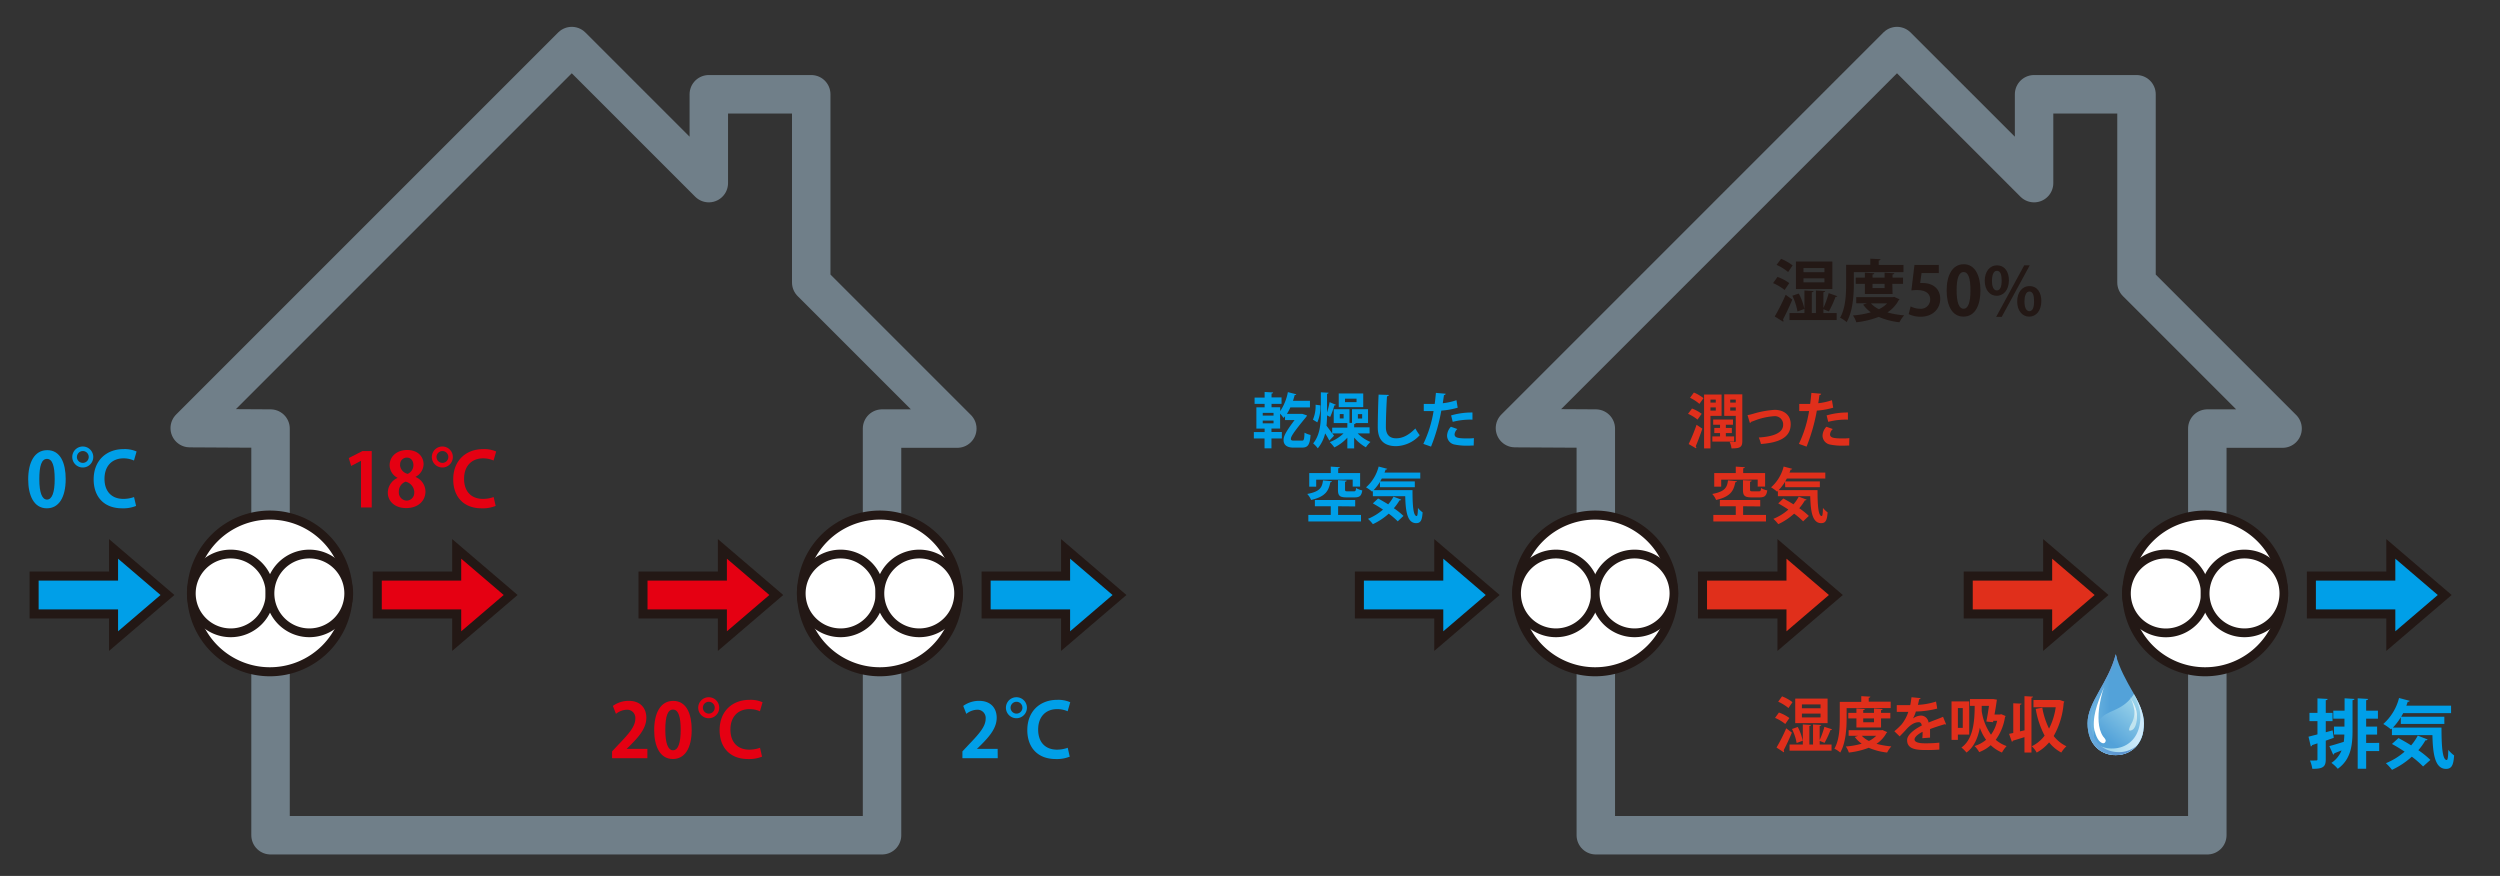 <svg id="レイヤー_1" data-name="レイヤー 1" xmlns="http://www.w3.org/2000/svg" xmlns:xlink="http://www.w3.org/1999/xlink" viewBox="0 0 650 227.74"><rect x="0" y="0" width="650" height="227.74" fill="#333333" stroke="none"/><defs><style>.cls-1,.cls-4,.cls-6,.cls-7{fill:none;}.cls-2{fill:#009fe8;}.cls-3{fill:#e50012;}.cls-4{stroke:#707f89;stroke-linecap:round;stroke-linejoin:round;stroke-width:10px;}.cls-5{fill:#fff;}.cls-6,.cls-7{stroke:#231815;stroke-miterlimit:10;}.cls-6{stroke-width:2.35px;}.cls-7{stroke-width:2.28px;}.cls-8{fill:#e02f1b;}.cls-9{fill:#231815;}.cls-10{clip-path:url(#clip-path);}.cls-11{fill:url(#名称未設定グラデーション_22);}.cls-12{clip-path:url(#clip-path-2);}.cls-13{fill:url(#名称未設定グラデーション_22-2);}.cls-14{clip-path:url(#clip-path-3);}.cls-15{fill:url(#名称未設定グラデーション_23);}.cls-16{clip-path:url(#clip-path-4);}.cls-17{fill:url(#名称未設定グラデーション_24);}.cls-18{clip-path:url(#clip-path-5);}.cls-19{fill:url(#名称未設定グラデーション_25);}.cls-20{clip-path:url(#clip-path-6);}.cls-21{fill:url(#名称未設定グラデーション_26);}</style><clipPath id="clip-path"><path id="SVGID" class="cls-1" d="M550.09,170.12h0c-1.9,7.45-7.33,12.43-7.33,17.93s3.42,8.27,7.33,8.27h0c3.91,0,7.33-2.76,7.33-8.27s-5.43-10.48-7.33-17.93h0"/></clipPath><linearGradient id="名称未設定グラデーション_22" x1="2277.19" y1="206.58" x2="2279.14" y2="206.58" gradientTransform="matrix(7.56, 0, 0, -7.56, -16681.72, 1745.79)" gradientUnits="userSpaceOnUse"><stop offset="0" stop-color="#9fd7ec"/><stop offset="1" stop-color="#53a2d9"/></linearGradient><clipPath id="clip-path-2"><path id="SVGID-2" data-name="SVGID" class="cls-1" d="M545.71,187.5c-1.59,2.53-1.67,4.89-.79,6.73a7,7,0,0,0,5.16,2.1h0a7.05,7.05,0,0,0,7.14-6.12,56.51,56.51,0,0,0-.54-5.82,30,30,0,0,0-1.86-3.92c-3.22,4.87-7.12,3.81-9.14,7"/></clipPath><linearGradient id="名称未設定グラデーション_22-2" x1="2850.29" y1="-45.88" x2="2852.23" y2="-45.88" gradientTransform="matrix(-4.29, 5.27, 5.27, 4.29, 13038.76, -14631.64)" xlink:href="#名称未設定グラデーション_22"/><clipPath id="clip-path-3"><path id="SVGID-3" data-name="SVGID" class="cls-1" d="M556.5,186.35c0,5.51-3.42,8.26-7.34,8.26h0a7,7,0,0,1-5.73-2.76,6.93,6.93,0,0,0,6.67,4.48h0c3.91,0,7.33-2.76,7.33-8.27,0-2.91-1.52-5.68-3.24-8.75,1.29,2.41,2.3,4.68,2.3,7"/></clipPath><linearGradient id="名称未設定グラデーション_23" x1="2022.39" y1="331.79" x2="2024.33" y2="331.79" gradientTransform="matrix(4.07, -0.98, -0.98, -4.07, -7357.43, 3528.72)" gradientUnits="userSpaceOnUse"><stop offset="0" stop-color="#a2d8ec"/><stop offset="1" stop-color="#ceeafa"/></linearGradient><clipPath id="clip-path-4"><path id="SVGID-4" data-name="SVGID" class="cls-1" d="M554.92,184.54a6.27,6.27,0,0,1-.56,3.25c-.23.44-1.67,2.85,0,2,1.19-.62,1.3-3,1.23-4.11-.13-1.93-1.26-3.69-2.52-5.64a10.06,10.06,0,0,1,1.82,4.55"/></clipPath><linearGradient id="名称未設定グラデーション_24" x1="71.95" y1="870.41" x2="73.89" y2="870.41" gradientTransform="matrix(0.9, -0.28, -0.28, -0.9, 734.79, 993.09)" gradientUnits="userSpaceOnUse"><stop offset="0" stop-color="#c0e4ef"/><stop offset="0.71" stop-color="#ecf7fa"/><stop offset="1" stop-color="#fff"/></linearGradient><clipPath id="clip-path-5"><path id="SVGID-5" data-name="SVGID" class="cls-1" d="M550.09,170.12h0c-1.9,7.45-7.33,12.43-7.33,17.93s3.42,8.27,7.33,8.27h0a7,7,0,0,0,5.44-2.42,7.11,7.11,0,0,1-4.67,1.65h0c-3.91,0-7.33-2.76-7.33-8.27,0-5.08,4.63-9.72,6.84-16.28-.09-.29-.17-.58-.25-.88h0"/></clipPath><linearGradient id="名称未設定グラデーション_25" x1="2228.82" y1="204.01" x2="2230.76" y2="204.01" gradientTransform="matrix(6.59, 0, 0, -6.59, -14148.67, 1527.99)" gradientUnits="userSpaceOnUse"><stop offset="0" stop-color="#6cb5e5"/><stop offset="1" stop-color="#5c94cf"/></linearGradient><clipPath id="clip-path-6"><path id="SVGID-6" data-name="SVGID" class="cls-1" d="M547,178.75c-1,2.63-2.88,6.42-2.59,10.32.05.71.65,3,1.63,3.81.5.43,1.2.61,1.43-.17.14-.45-.45-.91-.7-1.29-2.75-4.22.24-12.68.24-12.68h0"/></clipPath><linearGradient id="名称未設定グラデーション_26" x1="2624.58" y1="-203.23" x2="2626.53" y2="-203.23" gradientTransform="matrix(0.04, 5.8, 5.8, -0.04, 1611.95, -15062.2)" gradientUnits="userSpaceOnUse"><stop offset="0" stop-color="#75c9e9"/><stop offset="0.34" stop-color="#a1daf0"/><stop offset="1" stop-color="#fff"/></linearGradient></defs><path class="cls-2" d="M7.33,124.65c0-4.47,1.65-7.61,4.95-7.61,3.46,0,4.8,3.41,4.8,7.49,0,4.85-1.81,7.63-4.9,7.63-3.41,0-4.85-3.42-4.85-7.51m4.89,5.24c1.32,0,2-1.87,2-5.3s-.6-5.28-2-5.28-2,1.78-2,5.28.72,5.3,2,5.3Z"/><path class="cls-2" d="M24.25,118.8a2.73,2.73,0,1,1-2.72-2.71,2.73,2.73,0,0,1,2.72,2.71m-4.26,0a1.54,1.54,0,1,0,1.54-1.53A1.55,1.55,0,0,0,20,118.8m15.38,12.74a8.94,8.94,0,0,1-3.63.62c-4.92,0-7.4-3.22-7.4-7.51,0-5.07,3.46-7.88,7.75-7.88a7.74,7.74,0,0,1,3.41.62l-.68,2.35a6.54,6.54,0,0,0-2.73-.57c-2.84,0-4.93,1.87-4.93,5.32,0,3.28,1.86,5.22,4.9,5.22a8.11,8.11,0,0,0,2.78-.48Z"/><polyline class="cls-3" points="93.86 131.94 93.86 119.83 93.82 119.83 91.3 121.15 90.68 119.09 94.25 117.27 96.65 117.27 96.65 131.94"/><path class="cls-3" d="M103.37,124.24A3.75,3.75,0,0,1,101.3,121c0-2.43,2-4,4.54-4,2.92,0,4.29,1.84,4.29,3.69A3.8,3.8,0,0,1,108,124v0a4.14,4.14,0,0,1,2.62,3.75c0,2.62-2.06,4.35-5,4.35-3.13,0-4.79-1.92-4.79-4a4.23,4.23,0,0,1,2.53-3.84m4.36,3.75a2.93,2.93,0,0,0-2.26-2.78,2.71,2.71,0,0,0-1.76,2.6,2.12,2.12,0,0,0,2,2.33,2,2,0,0,0,2-2.15M104,120.88a2.57,2.57,0,0,0,2,2.33,2.5,2.5,0,0,0,1.49-2.23c0-1-.49-2-1.71-2a1.73,1.73,0,0,0-1.74,1.92"/><path class="cls-3" d="M117.74,118.8a2.73,2.73,0,1,1-2.71-2.71,2.73,2.73,0,0,1,2.71,2.71m-4.25,0a1.54,1.54,0,1,0,1.54-1.53,1.55,1.55,0,0,0-1.54,1.53m15.38,12.74a9,9,0,0,1-3.63.62c-4.91,0-7.4-3.22-7.4-7.51,0-5.07,3.46-7.88,7.75-7.88a7.74,7.74,0,0,1,3.41.62l-.68,2.35a6.54,6.54,0,0,0-2.73-.57c-2.83,0-4.93,1.87-4.93,5.32,0,3.28,1.86,5.22,4.91,5.22a8.2,8.2,0,0,0,2.78-.48Z"/><polygon class="cls-4" points="229.33 217.16 70.34 217.16 70.34 111.43 49.33 111.31 148.66 11.98 184.29 47.61 184.29 24.51 210.92 24.51 210.92 73.45 248.9 111.43 229.33 111.43 229.33 217.16"/><path class="cls-5" d="M90.55,154.28a20.37,20.37,0,1,1-20.36-20.36,20.37,20.37,0,0,1,20.36,20.36"/><path class="cls-6" d="M90.55,154.28a20.37,20.37,0,1,1-20.36-20.36A20.37,20.37,0,0,1,90.55,154.28Z"/><path class="cls-5" d="M70.22,154.28A10.24,10.24,0,1,1,60,144.05a10.24,10.24,0,0,1,10.25,10.23"/><path class="cls-7" d="M70.22,154.28A10.24,10.24,0,1,1,60,144.05,10.24,10.24,0,0,1,70.22,154.28Z"/><path class="cls-5" d="M90.67,154.28a10.24,10.24,0,1,1-10.24-10.23,10.24,10.24,0,0,1,10.24,10.23"/><path class="cls-7" d="M90.67,154.28a10.24,10.24,0,1,1-10.24-10.23A10.24,10.24,0,0,1,90.67,154.28Z"/><path class="cls-5" d="M249.14,154.28a20.37,20.37,0,1,1-20.37-20.36,20.37,20.37,0,0,1,20.37,20.36"/><path class="cls-6" d="M249.14,154.28a20.37,20.37,0,1,1-20.37-20.36A20.37,20.37,0,0,1,249.14,154.28Z"/><path class="cls-5" d="M228.8,154.28a10.24,10.24,0,1,1-10.24-10.23,10.24,10.24,0,0,1,10.24,10.23"/><path class="cls-7" d="M228.8,154.28a10.24,10.24,0,1,1-10.24-10.23A10.24,10.24,0,0,1,228.8,154.28Z"/><path class="cls-5" d="M249.25,154.28A10.24,10.24,0,1,1,239,144.05a10.23,10.23,0,0,1,10.24,10.23"/><path class="cls-7" d="M249.25,154.28A10.24,10.24,0,1,1,239,144.05,10.23,10.23,0,0,1,249.25,154.28Z"/><polyline class="cls-3" points="132.77 154.7 118.74 142.71 118.74 149.78 98.09 149.78 98.09 159.62 118.74 159.62 118.74 166.69"/><polygon class="cls-6" points="132.77 154.7 118.74 142.71 118.74 149.78 98.09 149.78 98.09 159.62 118.74 159.62 118.74 166.69 132.77 154.7"/><polyline class="cls-2" points="43.54 154.7 29.52 142.71 29.52 149.78 8.87 149.78 8.87 159.62 29.52 159.62 29.52 166.69"/><polygon class="cls-6" points="43.54 154.7 29.52 142.71 29.52 149.78 8.87 149.78 8.87 159.62 29.52 159.62 29.52 166.69 43.54 154.7"/><path class="cls-3" d="M168.32,197.13h-9.18v-1.77l1.63-1.74c2.77-2.88,4.41-4.76,4.41-6.74a2.13,2.13,0,0,0-2.29-2.35,4.78,4.78,0,0,0-2.74,1.07l-.8-2.06a7,7,0,0,1,4.12-1.32c3.14,0,4.58,2,4.58,4.39,0,2.6-1.77,4.73-3.9,6.89l-1.22,1.2v0h5.39"/><path class="cls-3" d="M170.09,189.83c0-4.47,1.65-7.6,4.95-7.6,3.46,0,4.8,3.41,4.8,7.49,0,4.85-1.81,7.62-4.89,7.62-3.42,0-4.86-3.41-4.86-7.51m4.89,5.24c1.32,0,2-1.86,2-5.3s-.6-5.28-2-5.28-2,1.79-2,5.28.71,5.3,2,5.3Z"/><path class="cls-3" d="M187,184a2.73,2.73,0,1,1-2.71-2.72A2.73,2.73,0,0,1,187,184m-4.25,0a1.54,1.54,0,1,0,1.54-1.54,1.54,1.54,0,0,0-1.54,1.54m15.38,12.73a9,9,0,0,1-3.63.62c-4.91,0-7.4-3.22-7.4-7.51,0-5.07,3.45-7.88,7.75-7.88a7.74,7.74,0,0,1,3.41.62l-.68,2.35a6.72,6.72,0,0,0-2.73-.56c-2.84,0-4.94,1.86-4.94,5.32,0,3.28,1.87,5.22,4.92,5.22a8.08,8.08,0,0,0,2.77-.49Z"/><path class="cls-2" d="M259.41,197.13h-9.18v-1.77l1.63-1.74c2.78-2.88,4.41-4.76,4.41-6.74a2.14,2.14,0,0,0-2.3-2.35,4.78,4.78,0,0,0-2.73,1.07l-.8-2.06a7,7,0,0,1,4.12-1.32c3.14,0,4.58,2,4.58,4.39,0,2.6-1.77,4.73-3.9,6.89L254,194.7v0h5.39"/><path class="cls-2" d="M267,184a2.73,2.73,0,1,1-2.71-2.72A2.73,2.73,0,0,1,267,184m-4.25,0a1.54,1.54,0,1,0,1.54-1.54,1.55,1.55,0,0,0-1.54,1.54m15.38,12.73a8.94,8.94,0,0,1-3.63.62c-4.91,0-7.4-3.22-7.4-7.51,0-5.07,3.46-7.88,7.75-7.88a7.74,7.74,0,0,1,3.41.62l-.67,2.35a6.81,6.81,0,0,0-2.74-.56c-2.84,0-4.93,1.86-4.93,5.32,0,3.28,1.86,5.22,4.91,5.22a8.19,8.19,0,0,0,2.78-.49Z"/><polyline class="cls-2" points="291.07 154.7 277.05 142.71 277.05 149.78 256.39 149.78 256.39 159.62 277.05 159.62 277.05 166.69"/><polygon class="cls-6" points="291.07 154.7 277.05 142.71 277.05 149.78 256.39 149.78 256.39 159.62 277.05 159.62 277.05 166.69 291.07 154.7"/><polyline class="cls-3" points="201.84 154.7 187.82 142.71 187.82 149.78 167.18 149.78 167.18 159.62 187.82 159.62 187.82 166.69"/><polygon class="cls-6" points="201.84 154.7 187.82 142.71 187.82 149.78 167.18 149.78 167.18 159.62 187.82 159.62 187.82 166.69 201.84 154.7"/><path class="cls-2" d="M339.8,108a1,1,0,0,1-.17.37c-3.73,4.52-4,5.25-4,5.76,0,.34.26.43.73.43h2.17c.44,0,.59-.21.64-2.06a6.54,6.54,0,0,0,1.57.59c-.17,2.73-.8,3.29-2.26,3.29h-2.17c-1.8,0-2.58-.78-2.58-1.94,0-.78.13-1.6,2.86-5.22h-2.48v-1c-.13.15-.25.31-.39.45a11.68,11.68,0,0,0-.89-1.13v3.88h-2.25v.9h2.7V114h-2.7v2.56h-1.8V114H326v-1.66h2.8v-.9h-2.14V105.9h2.14V105h-2.61v-1.63h2.61v-1.46l2.21.13c0,.15-.13.25-.41.29v1h2.6V105h-2.6v.89h2.25v1a13.1,13.1,0,0,0,2-4.94l2.18.56c0,.14-.18.21-.41.2-.13.49-.28,1-.44,1.49h4.41v1.72H335.5a12.11,12.11,0,0,1-.9,1.68h3.59l.4,0m-7.47-.25h-2.81v.7h2.81Zm0,2h-2.81v.72h2.81Z"/><path class="cls-2" d="M341.36,109.11a9,9,0,0,0,.69-3.88l1.24.16a9.61,9.61,0,0,1-.79,4.42m13.6,2.87H353a10,10,0,0,0,3.32,2.23,7.13,7.13,0,0,0-1.19,1.39,11.06,11.06,0,0,1-3.05-2.53v2.81h-1.77V113.8a11.39,11.39,0,0,1-3.38,2.53,9.81,9.81,0,0,0-1.2-1.38,10.65,10.65,0,0,0,3.59-2.27h-2.92l.45.61-1.23,1.26c-.25-.5-.66-1.21-1.08-1.87a9.53,9.53,0,0,1-1.92,3.89,6.63,6.63,0,0,0-1.2-1.28c1.8-2.22,2-5.15,2-7.89V102l2,.11c0,.14-.12.24-.39.28v4.86a22.47,22.47,0,0,0,.67-2.69l1.64.69c-.06.11-.2.15-.4.15a22.63,22.63,0,0,1-1.09,3l-.82-.4c0,.89-.05,1.79-.14,2.69.35.44,1,1.33,1.48,2v-1.5h3.94V110h-3.54V106.4h4.1v3.54l.65,0V106.4h4.17V110h-3.2c0,.13-.14.22-.41.27v.83h4Zm-1.66-6.83h-6.37V102.3h6.37Zm-5.1,1.8h-1v1.15h1Zm3.36-4h-3v.9h3Zm.35,5.17h1.11v-1.15h-1.11Z"/><path class="cls-2" d="M361.09,102.68c0,.19-.17.32-.47.36-.14,2.06-.29,5.7-.29,8,0,2,1,2.92,2.67,2.92s3.25-.79,5-2.56a11.69,11.69,0,0,0,1.13,1.75A8.6,8.6,0,0,1,363,116c-3.44,0-4.78-1.88-4.78-4.94,0-2.08.11-6.58.22-8.46"/><path class="cls-2" d="M379,106a20.3,20.3,0,0,1-4.26.76,46.51,46.51,0,0,1-2.67,9.36l-2-.71a30.86,30.86,0,0,0,2.66-8.54h-2.55l0-1.85c.5,0,1.31,0,2.05,0l.79,0c.13-.9.23-2,.32-2.87l2.53.22c0,.19-.2.32-.44.37-.08.56-.2,1.4-.31,2.1a16.39,16.39,0,0,0,3.56-.79m4.48,11.78c-.48,0-1,.05-1.58.05a15.76,15.76,0,0,1-3.29-.28,2.38,2.38,0,0,1-2.05-2.36,3.58,3.58,0,0,1,1-2.29l1.67.6a2.13,2.13,0,0,0-.72,1.36c0,.86.79,1.08,3.17,1.08.62,0,1.27,0,1.85-.08Zm-5.87-7.82a19.09,19.09,0,0,1,5.55-.76v1.86a18.2,18.2,0,0,0-5.13.57Z"/><path class="cls-2" d="M346.28,125.12c0,.14-.17.25-.4.28-.43,2.09-1.12,3.71-5,4.59a4.91,4.91,0,0,0-1-1.56c3.37-.62,3.87-1.74,4.1-3.53m3.93,6.73v2.26h5.95v1.69H340.17v-1.69H346v-2.26h-4.13V130h10.48v1.67Zm-5.7-6.91v1.82H340.4V123H346v-1.68l2.35.15c0,.15-.13.24-.42.29V123h5.7v3.52H351.7v-1.82Zm5.67.13,2.25.11c0,.16-.13.25-.42.31v2c0,.41.11.48.67.48H352c.42,0,.52-.14.58-.87a4.62,4.62,0,0,0,1.61.62c-.21,1.45-.71,1.82-2,1.82h-2.09c-1.83,0-2.23-.48-2.23-2Z"/><path class="cls-2" d="M358.79,125.29a12.12,12.12,0,0,1-1.65,2.14h10.11c0,3.78.17,6.74,1.09,6.74.23,0,.3-.84.33-2.11a6.23,6.23,0,0,0,1.21,1.16c-.14,2-.48,2.8-1.68,2.8-2.28,0-2.75-3-2.84-7h-8.42v-1.38l-.2.19a9.81,9.81,0,0,0-1.57-1.12,10.74,10.74,0,0,0,3.28-5.41l2.24.59c-.07.13-.2.2-.44.2a7.25,7.25,0,0,1-.28.78h9.3v1.55h-10l-.42.75h9v1.5h-9.06m-.48,2.94c.81.44,1.72.95,2.62,1.52a11.25,11.25,0,0,0,1.39-2l2,.78a.4.4,0,0,1-.44.17,14.11,14.11,0,0,1-1.48,2.06,18.11,18.11,0,0,1,2.5,2l-1.49,1.41a19.16,19.16,0,0,0-2.34-2,16.31,16.31,0,0,1-4.12,2.73,10.23,10.23,0,0,0-1.27-1.38,14.09,14.09,0,0,0,3.9-2.41c-.89-.59-1.81-1.15-2.64-1.61Z"/><path class="cls-8" d="M439.92,106.22a10,10,0,0,1,2.52,1.37l-1.09,1.51a10.69,10.69,0,0,0-2.46-1.51m.16,7.86a43.52,43.52,0,0,0,2.05-5l1.51,1c-.55,1.65-1.2,3.39-1.73,4.59a.47.47,0,0,1,.16.32.51.51,0,0,1-.06.21Zm2.8-10.44a10.29,10.29,0,0,0-2.44-1.58l1-1.37a10.56,10.56,0,0,1,2.5,1.46Zm5.76,3.12h-2.89v8.45h-1.66v-14h4.55Zm-1.51-4.24h-1.38v.78h1.38Zm-1.38,2.86h1.38v-.82h-1.38Zm6.15,6.71v1.35h-5.66v-1.35h2v-.87h-1.49v-1.33h1.49v-.83h-1.78v-1.35h5.15v1.35h-1.86v.83h1.56v1.33h-1.56v.87ZM453,102.53v12.14c0,1.66-.66,1.91-2.81,1.91a5.73,5.73,0,0,0-.47-1.67h.81c.7,0,.77,0,.77-.27v-6.52h-3v-5.6Zm-1.7,1.36h-1.44v.78h1.44Zm-1.44,2.86h1.44v-.82h-1.44Z"/><path class="cls-8" d="M454.35,107.93a12.51,12.51,0,0,0,1.56-.37,24.45,24.45,0,0,1,5.49-1c2.16,0,4.18,1.12,4.18,3.74,0,3.56-3.2,4.8-7.73,5.14a12.87,12.87,0,0,0-.56-1.69c3.76-.23,6.33-1.18,6.33-3.31a2.14,2.14,0,0,0-2.42-2.22h-.09a17.08,17.08,0,0,0-4.8,1.09c-.31.11-.68.26-1,.36a.59.59,0,0,1-.34.3"/><path class="cls-8" d="M476.63,106a20.31,20.31,0,0,1-4.25.76,47.86,47.86,0,0,1-2.67,9.36l-2-.71a31.2,31.2,0,0,0,2.65-8.54H467.8l0-1.85c.5,0,1.31,0,2.05,0l.79,0c.13-.9.24-2,.32-2.87l2.53.22c0,.19-.2.32-.44.37-.07.56-.2,1.4-.31,2.1a16.39,16.39,0,0,0,3.56-.79m4.49,11.78c-.48,0-1,.05-1.59.05a15.83,15.83,0,0,1-3.29-.28,2.38,2.38,0,0,1-2.05-2.36,3.63,3.63,0,0,1,1-2.29l1.67.6a2.13,2.13,0,0,0-.72,1.36c0,.86.79,1.08,3.17,1.08.62,0,1.27,0,1.85-.08Zm-5.87-7.82a19,19,0,0,1,5.54-.76v1.86a18.09,18.09,0,0,0-5.12.57Z"/><path class="cls-8" d="M451.59,125.12c0,.14-.18.25-.41.28-.43,2.09-1.11,3.71-5,4.59a4.94,4.94,0,0,0-1-1.56c3.37-.62,3.87-1.74,4.1-3.53m3.93,6.73v2.26h5.95v1.69H445.47v-1.69h5.83v-2.26h-4.13V130h10.49v1.67Zm-5.7-6.91v1.82H445.7V123h5.6v-1.68l2.35.15c0,.15-.12.24-.42.29V123h5.7v3.52H457v-1.82Zm5.67.13,2.25.11c0,.16-.12.25-.42.31v2c0,.41.11.48.67.48h1.62c.42,0,.51-.14.57-.87a4.68,4.68,0,0,0,1.62.62c-.22,1.45-.72,1.82-2,1.82h-2.08c-1.84,0-2.24-.48-2.24-2Z"/><path class="cls-8" d="M464.1,125.29a12.61,12.61,0,0,1-1.65,2.14h10.11c0,3.78.17,6.74,1.09,6.74.23,0,.29-.84.32-2.11a6.53,6.53,0,0,0,1.21,1.16c-.14,2-.48,2.8-1.67,2.8-2.29,0-2.75-3-2.85-7h-8.41v-1.38l-.21.19a10.18,10.18,0,0,0-1.56-1.12,10.73,10.73,0,0,0,3.27-5.41l2.24.59c-.06.13-.2.2-.44.2a5.59,5.59,0,0,1-.28.78h9.31v1.55h-10l-.42.75h9v1.5h-9m-.49,2.94c.81.44,1.73.95,2.63,1.52a11.19,11.19,0,0,0,1.38-2l2.05.78a.41.41,0,0,1-.45.17,14,14,0,0,1-1.47,2.06,18.57,18.57,0,0,1,2.49,2l-1.49,1.41a18.43,18.43,0,0,0-2.34-2,16.31,16.31,0,0,1-4.12,2.73,10.23,10.23,0,0,0-1.27-1.38,14,14,0,0,0,3.9-2.41c-.89-.59-1.8-1.15-2.64-1.61Z"/><path class="cls-9" d="M462.15,72a11.74,11.74,0,0,1,3.06,1.61L464,75.39a13,13,0,0,0-3-1.78m.43,8.67a50.63,50.63,0,0,0,2.84-5.64L466,77.89c-.77,1.86-1.68,3.8-2.42,5.16a.59.59,0,0,1,.12.35.4.4,0,0,1-.06.26Zm3.48-11.55a12.53,12.53,0,0,0-3-1.86l1.17-1.57a12.41,12.41,0,0,1,3,1.71ZM477.69,77c-.06.14-.22.21-.47.21a25.72,25.72,0,0,1-1.72,3.76l-1.42-.58v1h3.46v1.82H465.27V81.39h3.88V75.53l2.38.15c0,.15-.15.26-.46.31v5.4h1.07V75.53l2.39.15c0,.15-.14.26-.45.31v4.09a24.08,24.08,0,0,0,1.38-3.87Zm-10-.68a15.35,15.35,0,0,1,1.45,4l-1.8.67a15,15,0,0,0-1.34-4.1Zm8.72-1.16h-9.47V68h9.47Zm-2.06-5.47h-5.45v1.09h5.45Zm0,2.68h-5.45V73.4h5.45Z"/><path class="cls-9" d="M482,70.76v3.08c0,2.85-.27,7.18-1.88,9.91a7.47,7.47,0,0,0-1.7-1.15c1.46-2.5,1.57-6.17,1.57-8.76v-5h6.29V67.25l2.66.14c0,.17-.14.27-.47.35v1.15h6.43v1.87m-2.41,6.43,1.38.62a.55.55,0,0,1-.21.24,8.83,8.83,0,0,1-2.92,3.18,23.37,23.37,0,0,0,4.35.76,8,8,0,0,0-1.24,1.8,18.58,18.58,0,0,1-5.38-1.4,23.06,23.06,0,0,1-5.83,1.4,6.77,6.77,0,0,0-.87-1.77,23.61,23.61,0,0,0,4.64-.82,9.22,9.22,0,0,1-2-2l1-.35h-2.79V77.25h9.57Zm-.42-.75h-7.2V73.8h-2.38V72.18h2.38V70.9l2.44.14c0,.17-.14.28-.45.33v.81H490V70.9l2.51.14c0,.17-.13.28-.45.33v.81h2.73V73.8H492Zm-5.63,2.45a7,7,0,0,0,2.08,1.5,7.52,7.52,0,0,0,2.13-1.5ZM490,73.8h-3.15v1.1H490Z"/><path class="cls-9" d="M504.09,68.89V71H499.6l-.35,2.59a4.19,4.19,0,0,1,.73,0c2.31,0,4.48,1.29,4.48,4.14,0,2.54-1.95,4.62-5.06,4.62a7.07,7.07,0,0,1-3.14-.68l.5-2a5.86,5.86,0,0,0,2.5.61,2.41,2.41,0,0,0,2.59-2.38c0-1.59-1.17-2.48-3.41-2.48a10.48,10.48,0,0,0-1.48.09l.8-6.63"/><path class="cls-9" d="M506.13,75.55c0-4,1.49-6.85,4.46-6.85s4.32,3.07,4.32,6.75c0,4.37-1.63,6.87-4.41,6.87-3.07,0-4.37-3.08-4.37-6.77m4.41,4.72c1.19,0,1.78-1.68,1.78-4.77s-.54-4.76-1.77-4.76-1.83,1.61-1.83,4.76.64,4.77,1.8,4.77Z"/><path class="cls-9" d="M522.32,72.84c0,2.71-1.52,4.07-3.17,4.07-1.83,0-3.12-1.57-3.12-3.91s1.25-4,3.19-4c2.1,0,3.1,1.78,3.1,3.88m-4.41.19c0,1.44.42,2.45,1.28,2.45s1.24-1,1.24-2.55-.31-2.56-1.24-2.56c-1.08,0-1.28,1.63-1.28,2.66m2.54,9.32H519l7.3-13.41h1.44Zm10.3-4.16c0,2.73-1.51,4.1-3.15,4.1-1.84,0-3.13-1.6-3.13-3.94s1.26-4,3.2-4c2.1,0,3.08,1.78,3.08,3.86m-4.39.1c0,1.51.42,2.56,1.27,2.56s1.23-1,1.23-2.56-.3-2.55-1.23-2.55-1.27,1.33-1.27,2.55"/><polygon class="cls-4" points="573.9 217.16 414.91 217.16 414.91 111.43 393.89 111.31 493.22 11.98 528.86 47.61 528.86 24.51 555.49 24.51 555.49 73.45 593.47 111.43 573.9 111.43 573.9 217.16"/><path class="cls-5" d="M435.12,154.28a20.37,20.37,0,1,1-20.36-20.36,20.37,20.37,0,0,1,20.36,20.36"/><path class="cls-6" d="M435.12,154.28a20.37,20.37,0,1,1-20.36-20.36A20.37,20.37,0,0,1,435.12,154.28Z"/><path class="cls-5" d="M414.78,154.28a10.24,10.24,0,1,1-10.25-10.23,10.24,10.24,0,0,1,10.25,10.23"/><path class="cls-7" d="M414.78,154.28a10.24,10.24,0,1,1-10.25-10.23A10.24,10.24,0,0,1,414.78,154.28Z"/><path class="cls-5" d="M435.23,154.28A10.24,10.24,0,1,1,425,144.05a10.24,10.24,0,0,1,10.24,10.23"/><path class="cls-7" d="M435.23,154.28A10.24,10.24,0,1,1,425,144.05,10.24,10.24,0,0,1,435.23,154.28Z"/><path class="cls-5" d="M593.71,154.28a20.37,20.37,0,1,1-20.37-20.36,20.37,20.37,0,0,1,20.37,20.36"/><path class="cls-6" d="M593.71,154.28a20.37,20.37,0,1,1-20.37-20.36A20.37,20.37,0,0,1,593.71,154.28Z"/><path class="cls-5" d="M573.37,154.28a10.25,10.25,0,1,1-10.24-10.23,10.24,10.24,0,0,1,10.24,10.23"/><path class="cls-7" d="M573.37,154.28a10.25,10.25,0,1,1-10.24-10.23A10.24,10.24,0,0,1,573.37,154.28Z"/><path class="cls-5" d="M593.81,154.28a10.24,10.24,0,1,1-10.23-10.23,10.23,10.23,0,0,1,10.23,10.23"/><path class="cls-7" d="M593.81,154.28a10.24,10.24,0,1,1-10.23-10.23A10.23,10.23,0,0,1,593.81,154.28Z"/><polyline class="cls-8" points="477.33 154.7 463.31 142.71 463.31 149.78 442.65 149.78 442.65 159.62 463.31 159.62 463.31 166.69"/><polygon class="cls-6" points="477.33 154.7 463.31 142.71 463.31 149.78 442.65 149.78 442.65 159.62 463.31 159.62 463.31 166.69 477.33 154.7"/><polyline class="cls-2" points="388.1 154.7 374.08 142.71 374.08 149.78 353.44 149.78 353.44 159.62 374.08 159.62 374.08 166.69"/><polygon class="cls-6" points="388.1 154.7 374.08 142.71 374.08 149.78 353.44 149.78 353.44 159.62 374.08 159.62 374.08 166.69 388.1 154.7"/><path class="cls-8" d="M462.52,185.26a10.09,10.09,0,0,1,2.72,1.43l-1.07,1.55a11,11,0,0,0-2.66-1.59m.39,7.71a45.71,45.71,0,0,0,2.52-5l1.47,1.12c-.68,1.65-1.49,3.37-2.14,4.58a.51.51,0,0,1,.11.31.35.35,0,0,1-.07.23ZM465,184.09a11.75,11.75,0,0,0-2.67-1.65l1-1.39a10.79,10.79,0,0,1,2.72,1.52Zm11.34,5.53a.44.44,0,0,1-.42.19,23,23,0,0,1-1.54,3.33l-1.26-.51v.94h3.08v1.61H465.28v-1.61h3.45v-5.21l2.12.13c0,.13-.13.23-.41.28v4.8h.95v-5.21l2.13.13c0,.13-.13.23-.41.28v3.63a20.35,20.35,0,0,0,1.23-3.43Zm-8.92-.61a13.91,13.91,0,0,1,1.29,3.58l-1.59.59a13.24,13.24,0,0,0-1.2-3.64Zm7.75-1h-8.41v-6.37h8.41Zm-1.83-4.86h-4.84v1h4.84Zm0,2.38h-4.84v1h4.84Z"/><path class="cls-8" d="M480.12,184.12v2.74c0,2.52-.23,6.38-1.66,8.8a6.63,6.63,0,0,0-1.52-1c1.3-2.23,1.4-5.49,1.4-7.78v-4.4h5.59V181l2.36.13c0,.15-.12.24-.42.3v1h5.71v1.66m-2.14,5.72,1.23.54a.52.52,0,0,1-.19.22,7.79,7.79,0,0,1-2.59,2.82,20.51,20.51,0,0,0,3.86.67,7.59,7.59,0,0,0-1.1,1.6,16.56,16.56,0,0,1-4.78-1.24,20.4,20.4,0,0,1-5.17,1.24,6.22,6.22,0,0,0-.78-1.57,20.1,20.1,0,0,0,4.12-.73,8.26,8.26,0,0,1-1.8-1.74l.87-.31h-2.47v-1.46h8.49Zm-.37-.67h-6.4v-2.35h-2.11v-1.44h2.11v-1.13l2.18.12c0,.16-.13.25-.41.29v.72h2.8v-1.13l2.24.12c0,.16-.13.25-.41.29v.72h2.42v1.44h-2.42Zm-5,2.17a6.44,6.44,0,0,0,1.85,1.34,6.83,6.83,0,0,0,1.89-1.34Zm3.17-4.52h-2.8v1h2.8Z"/><path class="cls-8" d="M506,188.36a.31.31,0,0,1-.13,0,.4.4,0,0,1-.21-.07c-1.17.34-2.7.83-3.85,1.27,0,.31,0,.66,0,1s0,.78,0,1.22l-2,.15a14.22,14.22,0,0,0,.06-1.67c-1.21.61-2.09,1.4-2.09,2s.85,1,2.6,1a33.39,33.39,0,0,0,3.85-.17l0,1.8a38.51,38.51,0,0,1-3.89.11c-3,0-4.49-.66-4.49-2.59,0-1.24,1.62-2.66,3.81-3.77-.05-.46-.28-.87-.75-.87-1,0-2.11.53-3.39,2-.37.43-.94,1-1.61,1.69l-1.38-1.34a18.28,18.28,0,0,0,1.9-1.79,10,10,0,0,0,1.73-3.25h-.59c-.34,0-2,0-2.41,0v-1.75c.87,0,2,0,2.68,0l.82,0c.14-.64.23-1.26.33-2.05l2.37.23a.41.41,0,0,1-.39.3c-.08.49-.2,1-.32,1.45a17.69,17.69,0,0,0,4.72-.86l.31,1.83a23.54,23.54,0,0,1-5.55.76,9.15,9.15,0,0,1-.76,1.82h0a3.6,3.6,0,0,1,2.12-.76,2,2,0,0,1,1.93,1.82c1.2-.52,2.66-1,3.77-1.5"/><path class="cls-8" d="M512,191h-2.95v1.37h-1.65v-10H512m-1.68,1.72h-1.27v5.16h1.27Zm10,1.6,1.13.47a.55.55,0,0,1-.15.28,13.5,13.5,0,0,1-2.41,5.91,8.87,8.87,0,0,0,2.83,1.63,8.79,8.79,0,0,0-1.21,1.68,9.73,9.73,0,0,1-2.92-1.91,9.6,9.6,0,0,1-3,1.8,6.84,6.84,0,0,0-1.21-1.58,8.8,8.8,0,0,0,3-1.62,12.37,12.37,0,0,1-1.62-3.15c-.48,2.58-1.48,5-3.47,6.46a9,9,0,0,0-1.32-1.3c3.09-2.19,3.43-6.79,3.45-10.83h-1.23v-1.77h5.67l.4,0,.93.15c-.18,1.27-.32,2.26-.62,3.86h1.43Zm-3.87,1.91c.25-1.26.51-2.79.68-4.07h-1.89c0,.42,0,.86,0,1.31a14.17,14.17,0,0,0,2.42,6.18,9.67,9.67,0,0,0,1.6-3.61h-1l-.06.36Z"/><path class="cls-8" d="M526.36,181l2.23.13c0,.15-.15.25-.41.28v14.24h-1.82v-4c-1.14.38-2.25.7-3,.93a.35.35,0,0,1-.27.28l-.73-2.06,1.09-.23v-7.72l2.15.1c0,.16-.13.25-.41.28v6.93l1.19-.28m9.2-7.87,1.15.39a1.38,1.38,0,0,1-.17.32,20.55,20.55,0,0,1-2.6,8.65,9.33,9.33,0,0,0,3.31,2.66,7.53,7.53,0,0,0-1.33,1.63,10,10,0,0,1-3.17-2.64,11.63,11.63,0,0,1-3.23,2.65,6.37,6.37,0,0,0-1.28-1.64,9.3,9.3,0,0,0,3.34-2.77,23,23,0,0,1-2.31-6.94L531,184a19.62,19.62,0,0,0,1.75,5.44,17.65,17.65,0,0,0,1.74-5.55h-5.79V182h6.57Z"/><path class="cls-2" d="M606.48,189.89l.3,1.94-2.08.74v4.85c0,1.92-.69,2.5-3.5,2.47a9,9,0,0,0-.6-2.16c.41,0,.81,0,1.12,0,.74,0,.82,0,.82-.35v-4.11l-1.4.46c0,.2-.16.29-.33.35l-.6-2.54,2.33-.6V187.5h-2.08v-2.15h2.08v-3.77l2.64.14c0,.19-.15.31-.48.34v3.29h1.76v2.15H604.7v2.89m4.89-5.62v-3.21l2.56.16c0,.17-.14.27-.49.33v7.78c0,3.94-.41,7.61-3.84,10.06a9.6,9.6,0,0,0-1.65-1.54,7.08,7.08,0,0,0,2.64-3.24l-1.89.74a.45.45,0,0,1-.29.37l-1-2.24c1-.25,2.33-.66,3.75-1.1a16.61,16.61,0,0,0,.15-1.9h-2.69v-2.06h2.72v-2.06h-2.9v-2.09Zm9,8.38v2.12h-3.39v4.6H613V181.56l2.7.16c0,.17-.17.29-.5.34v2.71h3.06v2.09h-3.06v2.06h2.85V191h-2.85v2.17Z"/><path class="cls-2" d="M624.21,186.49a15.5,15.5,0,0,1-2.05,2.68h12.63c0,4.72.22,8.43,1.36,8.43.29,0,.37-1,.41-2.64a8.17,8.17,0,0,0,1.51,1.45c-.17,2.45-.6,3.5-2.09,3.5-2.86,0-3.44-3.75-3.55-8.78H621.9V189.4l-.25.24a13.77,13.77,0,0,0-2-1.4,13.48,13.48,0,0,0,4.1-6.76l2.79.74c-.08.16-.25.25-.54.25-.1.33-.22.64-.35,1h11.63v1.95H624.83l-.52.93h11.22v1.88H624.21m-.6,3.67c1,.54,2.16,1.18,3.28,1.9a13.58,13.58,0,0,0,1.73-2.54l2.56,1a.51.51,0,0,1-.56.21,15.58,15.58,0,0,1-1.85,2.58,22.71,22.71,0,0,1,3.13,2.53L630,199.28a24.77,24.77,0,0,0-2.93-2.54,20.44,20.44,0,0,1-5.15,3.42,13.52,13.52,0,0,0-1.59-1.73,17.3,17.3,0,0,0,4.87-3c-1.1-.74-2.25-1.44-3.3-2Z"/><polyline class="cls-2" points="635.63 154.7 621.61 142.71 621.61 149.78 600.96 149.78 600.96 159.62 621.61 159.62 621.61 166.69"/><polygon class="cls-6" points="635.63 154.7 621.61 142.71 621.61 149.78 600.96 149.78 600.96 159.62 621.61 159.62 621.61 166.69 635.63 154.7"/><polyline class="cls-8" points="546.41 154.7 532.39 142.71 532.39 149.78 511.74 149.78 511.74 159.62 532.39 159.62 532.39 166.69"/><polygon class="cls-6" points="546.41 154.7 532.39 142.71 532.39 149.78 511.74 149.78 511.74 159.62 532.39 159.62 532.39 166.69 546.41 154.7"/><g class="cls-10"><path class="cls-11" d="M550.09,170.12h0c-1.9,7.45-7.33,12.43-7.33,17.93s3.42,8.27,7.33,8.27h0c3.91,0,7.33-2.76,7.33-8.27s-5.43-10.48-7.33-17.93h0"/></g><g class="cls-12"><path class="cls-13" d="M545.71,187.5c-1.59,2.53-1.67,4.89-.79,6.73a7,7,0,0,0,5.16,2.1h0a7.05,7.05,0,0,0,7.14-6.12,56.51,56.51,0,0,0-.54-5.82,30,30,0,0,0-1.86-3.92c-3.22,4.87-7.12,3.81-9.14,7"/></g><g class="cls-14"><path class="cls-15" d="M556.5,186.35c0,5.51-3.42,8.26-7.34,8.26h0a7,7,0,0,1-5.73-2.76,6.93,6.93,0,0,0,6.67,4.48h0c3.91,0,7.33-2.76,7.33-8.27,0-2.91-1.52-5.68-3.24-8.75,1.29,2.41,2.3,4.68,2.3,7"/></g><g class="cls-16"><path class="cls-17" d="M554.92,184.54a6.27,6.27,0,0,1-.56,3.25c-.23.44-1.67,2.85,0,2,1.19-.62,1.3-3,1.23-4.11-.13-1.93-1.26-3.69-2.52-5.64a10.06,10.06,0,0,1,1.82,4.55"/></g><g class="cls-18"><path class="cls-19" d="M550.09,170.12h0c-1.9,7.45-7.33,12.43-7.33,17.93s3.42,8.27,7.33,8.27h0a7,7,0,0,0,5.44-2.42,7.11,7.11,0,0,1-4.67,1.65h0c-3.91,0-7.33-2.76-7.33-8.27,0-5.08,4.63-9.72,6.84-16.28-.09-.29-.17-.58-.25-.88h0"/></g><g class="cls-20"><path class="cls-21" d="M547,178.75c-1,2.63-2.88,6.42-2.59,10.32.05.71.65,3,1.63,3.81.5.43,1.2.61,1.43-.17.14-.45-.45-.91-.7-1.29-2.75-4.22.24-12.68.24-12.68h0"/></g></svg>